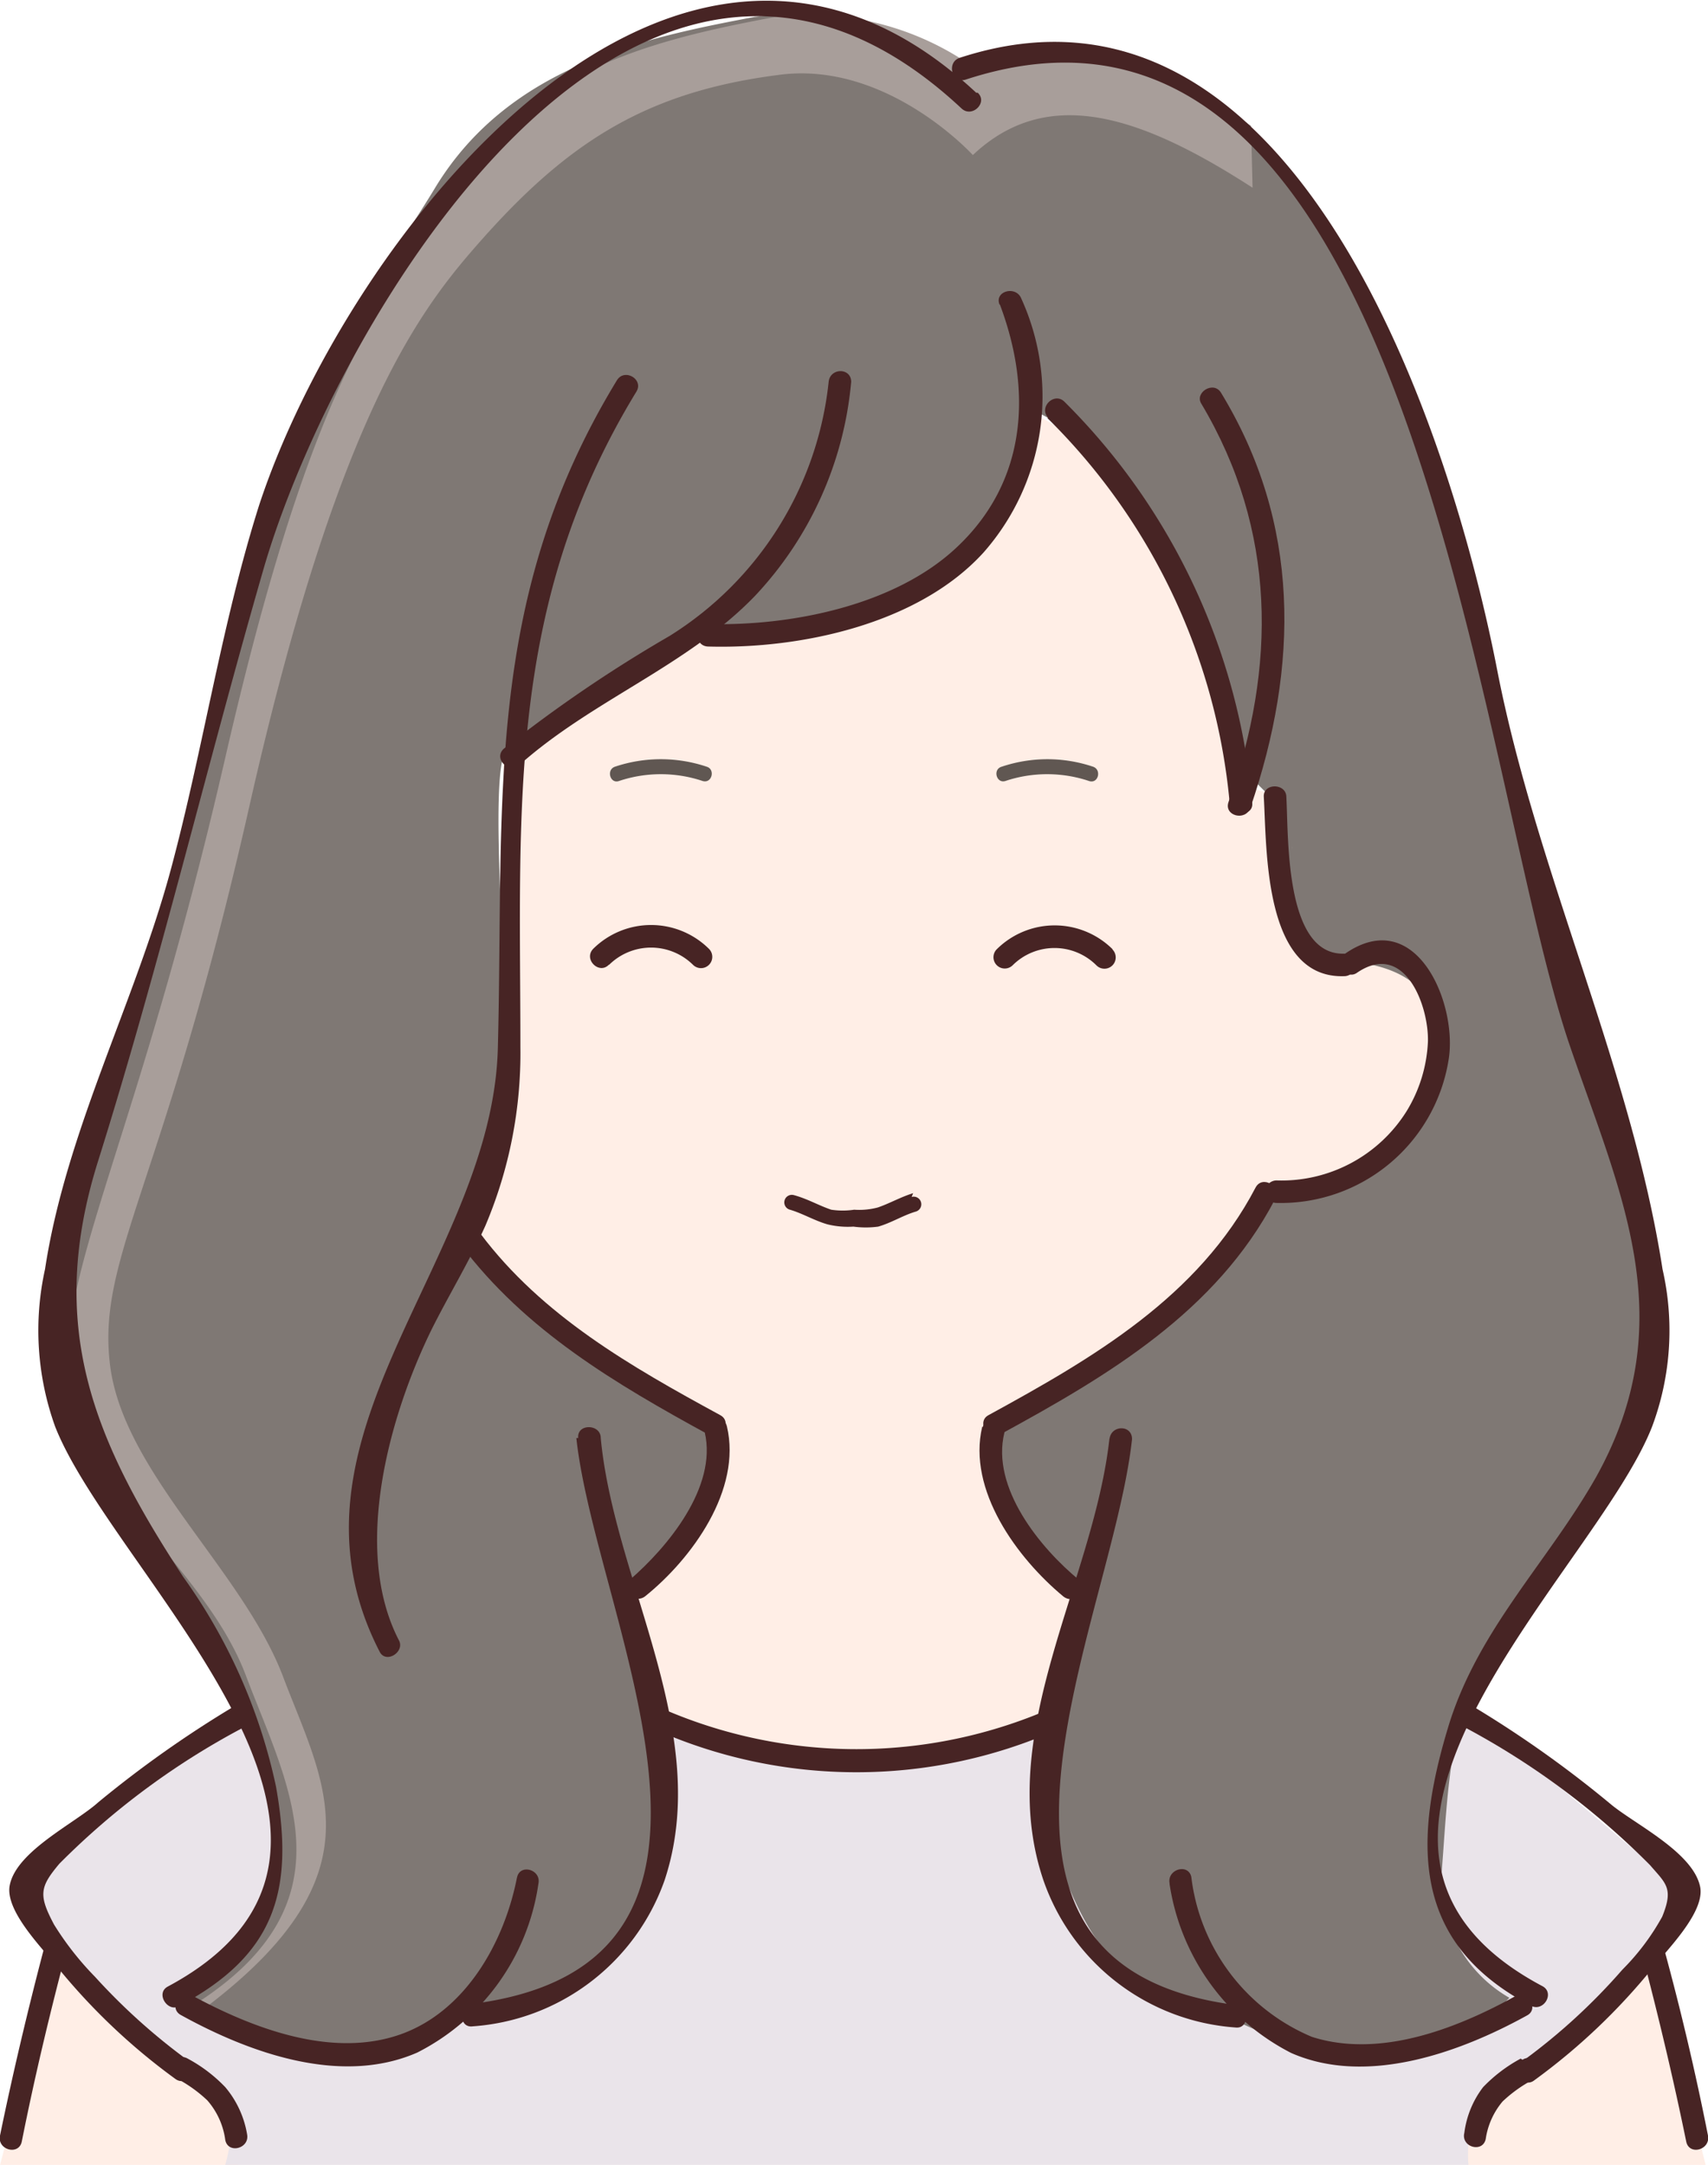 <svg xmlns="http://www.w3.org/2000/svg" viewBox="0 0 45.49 57.66"><defs><style>.cls-1{fill:#ffeee6;}.cls-2{fill:#eae4ea;}.cls-3{fill:#7f7874;}.cls-4{fill:#a89e9a;}.cls-5{fill:#472424;}.cls-6{fill:#605752;}</style></defs><g id="レイヤー_2" data-name="レイヤー 2"><g id="レイヤー_1-2" data-name="レイヤー 1"><path class="cls-1" d="M27.34,11.13s.19,5.8-8.5,5.61L13.4,20.18l.18,8.33S13.4,32,12.5,32.86c0,0,3.26,4.16,6.7,5.25a4.37,4.37,0,0,1-2.36,4.34c-.18.37.91,3.63.91,3.63a9.15,9.15,0,0,0,5.07,1.08,11.49,11.49,0,0,0,4.89-1.27l1.08-3.44a5.73,5.73,0,0,1-2.53-4.34s5.25-2.35,7.42-6.16c0,0,4.53-.18,4.53-3.62s-.55-3.44-2.72-2.71c0,0-1.63-.37-1.81-4.53L33,20.91s-.37-7.06-5.25-9.78"/><path class="cls-1" d="M1.45,52.05s2.72,3.26,4,3.62.9,2,.9,2H0Z"/><path class="cls-1" d="M44,52.05s-2.71,3.26-4,3.62-.91,2-.91,2h6.34Z"/><path class="cls-2" d="M6,57.66H39.11S38.93,56,40,55.49s4.52-3.62,4.89-5.07l-5.8-4.89-6.52-2.17s-5.25,3.8-9.23,3.62-5.43-.18-9-4c0,0-6.7,1.81-8.87,3.08A27.9,27.9,0,0,0,.55,50.24a19.36,19.36,0,0,0,3.8,4.34C6.16,55.85,6.34,56.4,6,57.66Z"/><path class="cls-3" d="M16.66,42.45s3.26-2.35,2.54-4.52c0,0-5.07-2.17-6.7-4.71a10.86,10.86,0,0,0,1.08-4c0-1.81-.54-7.79-.18-9.06l5.44-3.44a10.88,10.88,0,0,0,3.25-.18c1.45-.36,5.07-1.44,5.44-5.61a6.2,6.2,0,0,1,2.89,2.9c1.09,2.17,2.72,4.16,2.72,6.7l.72.72s-.36,4.17,2,4.35,2.9,1.63,2,3.62A4.54,4.54,0,0,1,33.68,32a15,15,0,0,1-7.06,6s-.72,1.45,2.17,4.71c0,0-2,3.44-.9,6.15s1.45,4,4.89,4.89c0,0,4.52,2.53,7.42-.54a3.61,3.61,0,0,1-1.81-3.26c.18-2.18.18-4.71,1.63-6.52s3.8-3.8,4-7.06-.72-5.07-1.81-8.15-2.53-10.5-3.08-13S35.85,5.34,32.78,3.35,27.53,1,25.53,1.9A7.55,7.55,0,0,0,20.1.45C17.21,1,13.58,1.72,11.59,5s-3.8,4.89-6.15,15.2S.91,32.5,1.27,35.39,4.89,41.73,6,44.63s2.9,6-1.27,8.69c0,.18,4.71,2.71,7.61,0a3.8,3.8,0,0,0,4-1.45C18.11,49.7,18.29,47,16.66,42.45Z"/><path class="cls-4" d="M34.42,22.61v-.07h0A.22.22,0,0,0,34.42,22.61Z"/><path class="cls-4" d="M33.36,5c-3-1.94-5.47-2.74-7.45-.87,0,0-2.27-2.5-5.13-2.14-3.57.45-5.69,1.79-8.14,4.61-1.59,1.82-3.72,4.78-6,14.88s-4.06,12-3.71,14.87,3.54,5.48,4.61,8.31,2.63,5.22-2,8.76c-.49-.22-.25-.06-.25-.1,4.16-2.72,2.35-5.8,1.26-8.69s-4.34-4.89-4.7-7.79S3.63,30.5,6,20.18,10.14,8.24,12.14,5,17.75,1,20.65.45A7.57,7.57,0,0,1,26.08,1.9c2-.91,4.16-.54,7.24,1.45Z"/><path class="cls-5" d="M36.14,25.91c1.27-.87,1.92.88,1.89,1.84a3.86,3.86,0,0,1-.57,1.85A3.93,3.93,0,0,1,34,31.44a.3.3,0,0,0,0,.6,4.53,4.53,0,0,0,4.59-3.87c.21-1.5-.89-4.05-2.75-2.78-.32.21,0,.73.3.52Z"/><path class="cls-5" d="M12.27,33.15c1.72,2.29,4.13,3.71,6.6,5.06.34.18.65-.34.31-.52-2.37-1.29-4.74-2.64-6.39-4.84-.23-.31-.75,0-.52.3Z"/><path class="cls-5" d="M18.77,38.15c.34,1.46-1,3.07-2,3.93-.3.25.13.67.42.43,1.24-1,2.57-2.83,2.17-4.52-.09-.37-.67-.21-.58.16Z"/><path class="cls-5" d="M33.44,31.63c-1.52,2.91-4.33,4.54-7.11,6.06-.34.18,0,.7.3.52,2.88-1.57,5.76-3.27,7.33-6.27.17-.35-.34-.65-.52-.31Z"/><path class="cls-5" d="M26.16,38c-.4,1.69.93,3.5,2.16,4.52.3.24.73-.18.43-.43-1.05-.86-2.36-2.47-2-3.93.09-.37-.49-.53-.57-.16Z"/><path class="cls-5" d="M1.16,51.94C.73,53.58.34,55.23,0,56.88c-.08.38.5.54.58.16.33-1.66.72-3.3,1.15-4.94a.3.3,0,0,0-.58-.16Z"/><path class="cls-5" d="M6.23,45.45A29.6,29.6,0,0,0,2.62,48C2,48.56.44,49.3.26,50.21c-.14.68.89,1.7,1.25,2.16a16.65,16.65,0,0,0,3.16,3c.31.23.61-.29.3-.52a16.45,16.45,0,0,1-2.44-2.2,8,8,0,0,1-1.09-1.39c-.42-.79-.38-1,.14-1.62a20.18,20.18,0,0,1,5-3.68.3.3,0,0,0-.31-.51Z"/><path class="cls-5" d="M4.69,55.35a3.69,3.69,0,0,1,.83.59A2,2,0,0,1,6,57c.08.38.66.22.58-.16A2.62,2.62,0,0,0,6,55.59a4,4,0,0,0-1-.76.3.3,0,0,0-.31.52Z"/><path class="cls-5" d="M43.75,52.1c.43,1.64.82,3.28,1.16,4.94.08.38.65.22.58-.16Q45,54.4,44.33,51.94a.3.3,0,0,0-.58.16Z"/><path class="cls-5" d="M39,46a20.57,20.57,0,0,1,4.95,3.68c.42.49.63.61.32,1.37a6.28,6.28,0,0,1-1.06,1.41,16.07,16.07,0,0,1-2.65,2.43c-.31.23,0,.75.3.52a16.65,16.65,0,0,0,3.16-3c.36-.46,1.4-1.48,1.26-2.16-.19-.91-1.71-1.65-2.36-2.18a29.71,29.71,0,0,0-3.62-2.58A.3.3,0,0,0,39,46Z"/><path class="cls-5" d="M28,45.5a12.93,12.93,0,0,1-10.38,0c-.36-.15-.51.43-.16.57a13.2,13.2,0,0,0,10.7,0c.36-.14.2-.72-.16-.57Z"/><path class="cls-5" d="M40.5,54.83a4.05,4.05,0,0,0-1,.76A2.53,2.53,0,0,0,39,56.81c-.09.38.49.54.57.16a2,2,0,0,1,.45-1,3.69,3.69,0,0,1,.83-.59c.33-.2,0-.72-.3-.52Z"/><path class="cls-5" d="M29.55,38.3c-.42,3.85-3.09,7.86-1.76,11.78A5.85,5.85,0,0,0,32.9,54c.38.05.38-.55,0-.6-8.2-1.07-3.28-10.18-2.75-15.07,0-.39-.56-.38-.6,0Z"/><path class="cls-5" d="M31.15,50.18a6.07,6.07,0,0,0,3.24,4.5c2,.88,4.47,0,6.28-1,.34-.18,0-.7-.3-.52-1.57.87-3.62,1.67-5.43,1.09A5.3,5.3,0,0,1,31.73,50c-.07-.38-.65-.22-.58.16Z"/><path class="cls-5" d="M16.22,25.7a1.59,1.59,0,0,1,2.24,0,.3.3,0,0,0,.42-.43,2.19,2.19,0,0,0-3.08,0c-.27.28.16.7.42.42Z"/><path class="cls-5" d="M29.63,25.28a2.19,2.19,0,0,0-3.08,0,.3.3,0,0,0,.42.43,1.58,1.58,0,0,1,2.23,0,.3.3,0,0,0,.43-.42Z"/><path class="cls-5" d="M24.32,31.78c-.33.1-.62.27-.94.38a1.93,1.93,0,0,1-.63.06,2.07,2.07,0,0,1-.61,0c-.33-.11-.63-.29-1-.39a.2.2,0,0,0-.1.39c.34.1.65.29,1,.39a2.28,2.28,0,0,0,.69.06,2.45,2.45,0,0,0,.66,0c.35-.1.66-.3,1-.4a.2.2,0,0,0-.11-.39Z"/><path class="cls-6" d="M18.82,20.42a3.84,3.84,0,0,0-2.44,0c-.24.08-.13.47.11.38a3.51,3.51,0,0,1,2.22,0c.25.08.35-.31.11-.38Z"/><path class="cls-6" d="M26.78,20.8a3.51,3.51,0,0,1,2.22,0c.25.09.35-.3.11-.38a3.81,3.81,0,0,0-2.43,0c-.25.07-.14.46.1.38Z"/><path class="cls-5" d="M26,2.47C18-5,9.24,6.33,6.9,13.46c-1,3.16-1.48,6.45-2.34,9.66-.95,3.55-2.8,7-3.36,10.68A7.56,7.56,0,0,0,1.47,38c1.58,4,10,11.16,3,14.91-.34.18,0,.7.3.52,2.51-1.34,3.09-3,2.58-5.85A14.88,14.88,0,0,0,4.88,42c-2.39-3.65-3.66-6.67-2.26-11.1C4.26,25.67,5.49,20.46,7,15.22c1.9-6.65,10-20.38,18.61-12.33.28.26.71-.16.43-.42Z"/><path class="cls-5" d="M15.35,38.3c.52,4.85,5.55,14-2.76,15.07-.37.05-.38.65,0,.6a5.85,5.85,0,0,0,5.11-3.89C19,46.16,16.36,42.14,16,38.3c0-.38-.64-.39-.6,0Z"/><path class="cls-5" d="M13.77,50c-.34,1.75-1.4,3.64-3.21,4.22S6.69,54,5.12,53.15c-.33-.18-.64.34-.3.52,1.81,1,4.25,1.89,6.29,1a6,6,0,0,0,3.23-4.5c.08-.38-.5-.54-.57-.16Z"/><path class="cls-5" d="M16.43,10.13c-3.57,5.86-3,11.22-3.17,17.76-.13,5.71-6.1,10.36-3.15,16.1.17.34.69,0,.51-.31-1.25-2.43-.24-6,.88-8.28.46-.92,1-1.8,1.43-2.76a11.77,11.77,0,0,0,.93-4.75c0-6.32-.39-11.76,3.09-17.46.2-.33-.32-.63-.52-.3Z"/><path class="cls-5" d="M26.63,8.11c.86,2.28.73,4.69-1.13,6.45-1.65,1.57-4.44,2.12-6.64,2.06-.38,0-.38.59,0,.6,2.47.07,5.61-.6,7.34-2.51a6.29,6.29,0,0,0,1-6.76c-.14-.35-.72-.2-.58.16Z"/><path class="cls-5" d="M22.07,10.17a9.1,9.1,0,0,1-4.24,6.77,36.8,36.8,0,0,0-4.41,3c-.29.26.13.68.42.43,1.93-1.72,4.46-2.63,6.26-4.49a9.56,9.56,0,0,0,2.57-5.71c0-.38-.56-.38-.6,0Z"/><path class="cls-5" d="M27.89,11.13a16.51,16.51,0,0,1,4.86,10.25c0,.38.65.38.6,0a17.17,17.17,0,0,0-5-10.68c-.27-.27-.7.15-.43.43Z"/><path class="cls-5" d="M32,10.76c2,3.36,2,7,.72,10.6-.13.37.45.52.58.16,1.3-3.79,1.34-7.58-.78-11.06-.2-.33-.72,0-.52.3Z"/><path class="cls-5" d="M33.66,21.23c.08,1.41,0,4.84,2.14,4.77a.3.3,0,0,0,0-.6c-1.59.05-1.48-3.13-1.54-4.17,0-.38-.63-.38-.6,0Z"/><path class="cls-5" d="M25.72,2.12c11.91-3.9,13.6,18.5,16.1,25.76,1.35,3.94,3,7.31.69,11.46-1.27,2.24-3.09,4-3.9,6.53-1,3.23-1,5.89,2.16,7.55.34.18.65-.34.31-.52C34,49.14,42.47,41.91,44,38a7.31,7.31,0,0,0,.28-4.19c-.83-5.35-3.33-10.52-4.39-15.89C38.65,11.49,34.49-1.38,25.56,1.54c-.36.12-.21.7.16.58Z"/></g></g></svg>